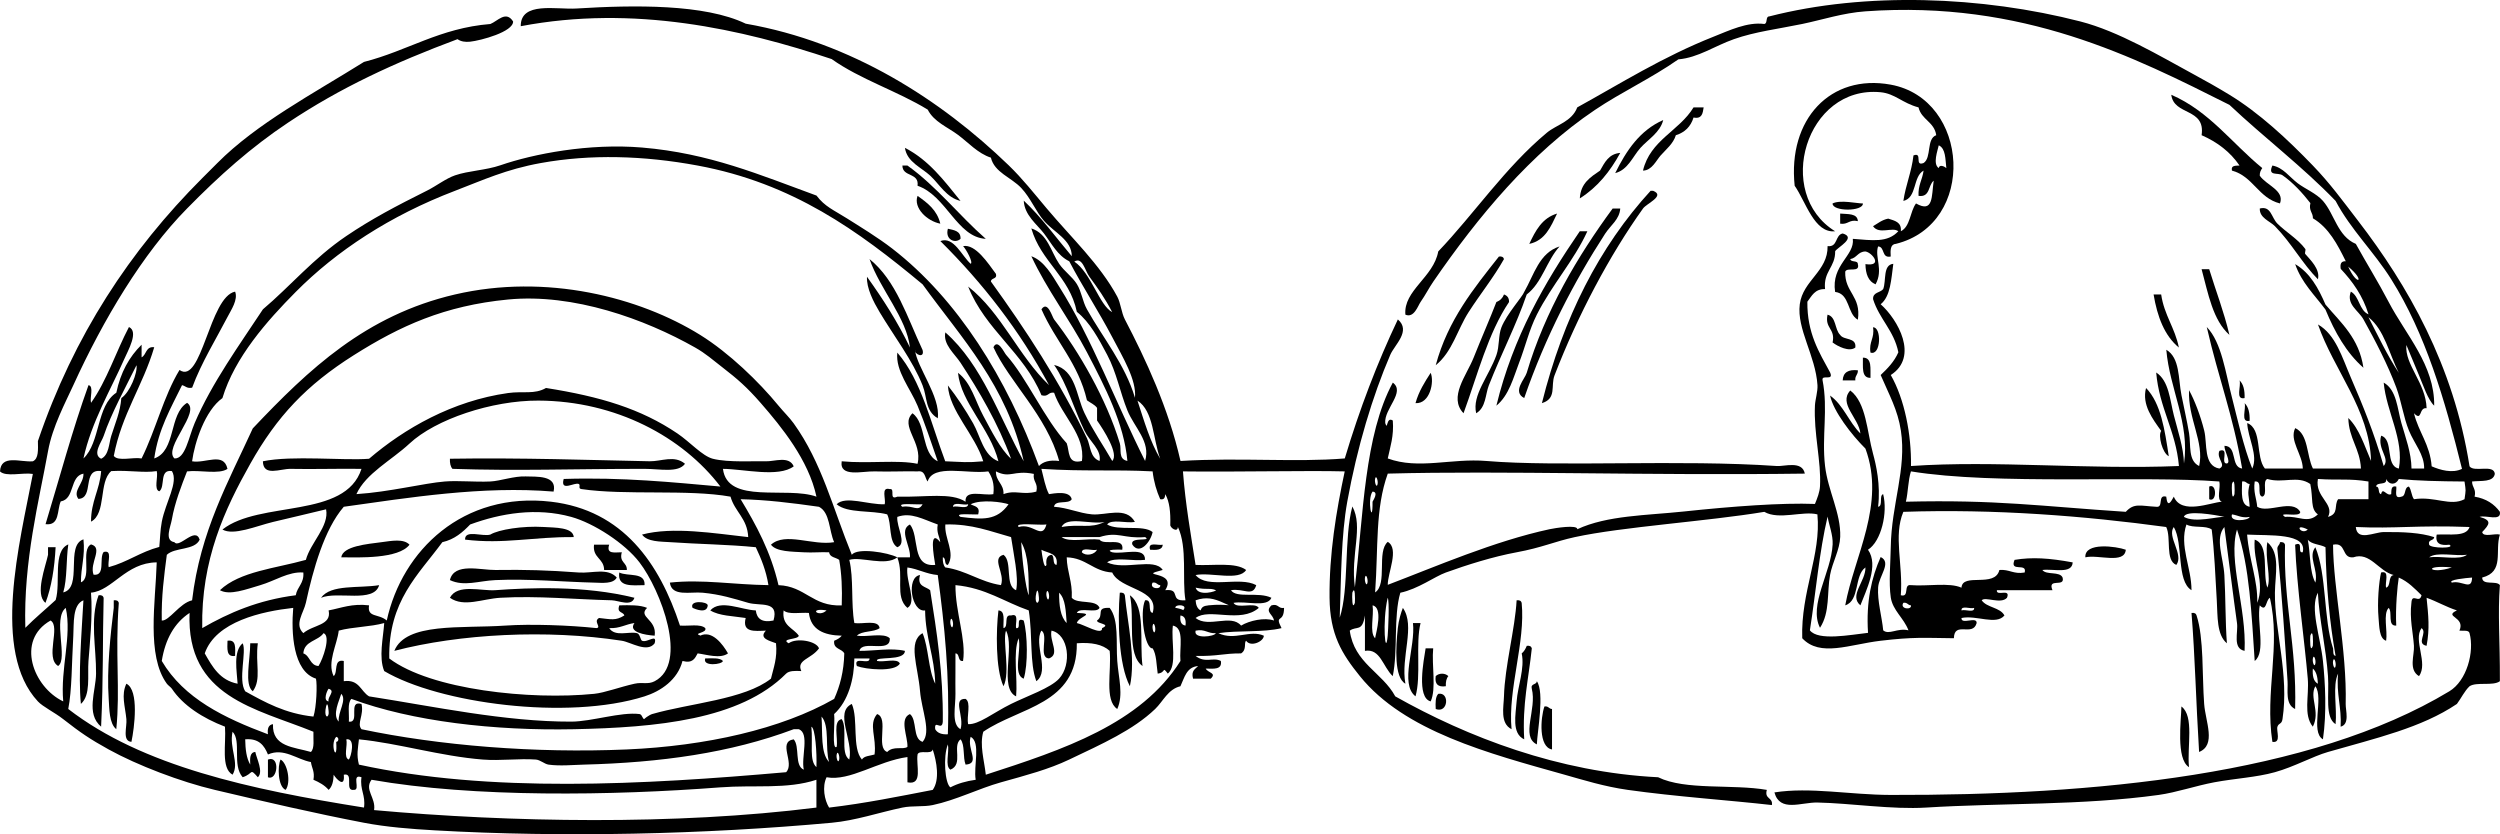 <?xml version="1.0" encoding="UTF-8" standalone="no"?>
<!-- Generator: Adobe Illustrator 13.0.1, SVG Export Plug-In . SVG Version: 6.00 Build 14948)  -->
<svg
    xmlns:rdf="http://www.w3.org/1999/02/22-rdf-syntax-ns#"
    xmlns="http://www.w3.org/2000/svg"
    xmlns:x="http://ns.adobe.com/Extensibility/1.0/"
    xmlns:dc="http://purl.org/dc/elements/1.1/"
    xmlns:i="http://ns.adobe.com/AdobeIllustrator/10.0/"
    xmlns:cc="http://web.resource.org/cc/"
    xmlns:xlink="http://www.w3.org/1999/xlink"
    xmlns:a="http://ns.adobe.com/AdobeSVGViewerExtensions/3.0/"
    xmlns:graph="http://ns.adobe.com/Graphs/1.0/"
    xmlns:svg="http://www.w3.org/2000/svg"
    xmlns:inkscape="http://www.inkscape.org/namespaces/inkscape"
    xmlns:sodipodi="http://sodipodi.sourceforge.net/DTD/sodipodi-0.dtd"
    xmlns:ns1="http://sozi.baierouge.fr"
    id="bubbles_xA0_Image_1_"
    enable-background="new 0 0 618.979 206.546"
    xml:space="preserve"
    viewBox="0 0 618.979 206.546"
    version="1.1"
    y="0px"
    x="0px"
  >
<g
      clip-rule="evenodd"
      fill-rule="evenodd"
    >
	<path
        d="m537.59 23.462c9.458 4.103 15.054 12.067 22.53 18.149-0.331 0.503-0.652 1.016-0.626 1.877 1.577 2.368 6.224 3.648 5.007 6.884-5.338-1.337-6.635-6.717-11.891-8.136-0.293-1.335 0.895-1.192 1.878-1.252-2.285-3.347-5.469-5.797-9.388-7.51 1-6.831-6.88-4.791-7.51-10.012z"
    />
	<path
        d="m421.81 26.592c-0.216 1.453-0.405 2.933-2.504 2.503-0.686 2.234-2.146 3.695-4.381 4.381-0.613 2.076-2.412 3.496-3.755 5.006-1.111 1.251-2.191 3.748-4.381 3.755 1.805-7.583 8.979-9.797 12.517-15.646 0.83 0.001 1.66 0.001 2.49 0.001z"
    />
	<path
        d="m411.8 29.721c-0.756 3.075-3.764 4.805-5.633 6.884-1.903 2.119-3.092 5.453-6.258 6.258 2.76-5.584 6.1-10.59 11.89-13.142z"
    />
	<path
        d="m224.05 36.605c5.937 3.034 9.756 8.185 13.769 13.143-3.465-0.801-5.229-4.139-7.51-6.258-2.18-2.023-5.74-3.354-6.26-6.885z"
    />
	<path
        d="m391.15 49.122c0.192-3.771 2.656-5.271 5.007-6.884 1.146-1.983 2.117-4.141 5.007-4.381-2.51 4.594-5.66 8.532-10.02 11.265z"
    />
	<path
        d="m223.42 40.986h1.252c7.295 5.221 12.724 12.31 19.401 18.149-7.141-0.373-9.755-10.687-16.897-13.143 0.43-3.346-3.75-2.084-3.75-5.006z"
    />
	<path
        d="m409.3 47.244c3.087 1.234-1.592 3.107-2.504 4.381-8.227 11.49-16.155 26.405-21.904 41.306-1.008 2.614 0.614 5.723-3.129 6.884 5.293-21.201 14.245-38.742 26.911-52.57 0.2-0.001 0.41-0.001 0.62-0.001z"
    />
	<path
        d="m227.18 48.496c2.44 1.732 4.836 3.508 5.632 6.884-3.27-0.628-6.73-3.914-5.63-6.884z"
    />
	<path
        d="m461.24 50.374c0.08 2.032-7.591 2.032-7.51 0 1.94-0.975 6.11 0.021 7.51 0z"
    />
	<path
        d="m401.16 51.625c-0.178 2.698-2.378 4.131-3.756 6.259-7.667 11.839-14.744 25.403-20.026 40.679-3.01-1.597 0.164-4.699 0.626-6.258 4.522-15.279 12.664-28.97 21.278-40.68h1.88z"
    />
	<path
        d="m559.5 51.625c2.816-0.723 2.854 2.243 4.381 3.755 2.094 2.073 5.111 3.841 6.885 6.258 0.191 0.261-0.21 1.008 0 1.251 1.3 1.506 3.752 3.816 3.129 6.258-3.882-3.914-6.509-8.933-10.639-13.143-1.23-1.251-3.86-2.045-3.75-4.379z"
    />
	<path
        d="m385.52 52.877c-1.556 3.242-2.932 6.665-6.884 7.51 1.53-3.259 3.17-6.414 6.88-7.51z"
    />
	<path
        d="m455.61 52.877c1.905 0.181 4.272-0.1 4.381 1.877-2.171-0.502-2.405 0.932-4.381 0.626v-2.503z"
    />
	<path
        d="m234.69 56.632c1.524 0.354 3.219 0.536 3.129 2.503-1.32 1.249-3.88 0.198-3.13-2.503z"
    />
	<path
        d="m393.02 57.258c-3.291 7.224-8.76 13.214-12.517 20.652-1.887 3.737-2.85 7.931-4.381 11.891-1.356 3.511-2.488 8.106-5.632 10.639 4.161-17.117 12.003-30.553 20.652-43.183 0.63 0.001 1.26 0.001 1.88 0.001z"
    />
	<path
        d="m371.12 63.516c0.728-0.102 1.114 0.138 1.252 0.626-2.553 4.552-5.857 8.626-8.762 13.143-2.77 4.308-4.029 9.842-8.136 13.143 3.01-11.181 9.39-18.987 15.65-26.912z"
    />
	<path
        d="m226.55 86.672c0.416 4.184 6.368 11.564 5.632 16.897-3.156-1.877-2.555-5.105-3.755-8.136-2.447-6.176-7.105-12.233-10.639-18.149-1.514-2.535-3.284-5.952-3.129-8.762 3.919 5.469 7.602 11.173 10.639 17.523-0.82-7.319-7.365-14.328-10.013-21.904 6.591 5.3 9.338 14.443 13.143 22.53 0.56 2.195-2.05 1.091-1.87 0z"
    />
	<path
        d="m545.1 66.646h1.877c1.663 5.43 3.658 10.527 5.007 16.271-4.09-3.628-5.25-10.192-6.89-16.271z"
    />
	<path
        d="m372.37 72.904c0.771 0.273 1.285 0.801 1.252 1.877-5.206 7.728-7.798 18.07-11.266 27.537-3.781-3.975 0.741-9.326 2.504-13.768 1.871-4.715 4.065-9.699 5.633-13.769 0.92-0.352 1.54-0.978 1.89-1.879z"
    />
	<path
        d="m533.21 72.904h1.878c0.738 5.103 3.414 8.269 4.381 13.143-3.55-2.917-5.33-7.6-6.26-13.143z"
    />
	<path
        d="m452.48 77.91c2.193 0.519 1.744 3.68 3.129 5.007 0.883 1.412 4.076 0.514 3.755 3.129-1.482 1.169-4.354-0.279-5.632-1.252 0.75-3.455-1.99-3.428-1.25-6.884z"
    />
	<path
        d="m463.74 81.04c2.166-0.106 2.015 7.121-0.626 6.258-0.43-2.734 1.07-3.525 0.63-6.258z"
    />
	<path
        d="m461.24 88.55c2.329-0.035 1.805 2.784 1.877 5.006-2.33 0.035-1.81-2.785-1.88-5.006z"
    />
	<path
        d="m459.99 91.679c0.079 1.123-0.766 1.32-0.626 2.503h-3.129c0.09-2.003 1.42-2.753 3.76-2.503z"
    />
	<path
        d="m354.22 92.305c0.955 2.227-0.177 7.734-3.755 7.51 0.82-2.948 2.29-5.228 3.76-7.51z"
    />
	<path
        d="m554.49 94.182c0.968 0.909 1.313 2.441 1.251 4.381-2.38 0.501-0.79-2.959-1.25-4.381z"
    />
	<path
        d="m461.87 140.49c-2.812 1.985-1.361 8.235-5.007 9.388 2.242-12.23 10.062-25.045 5.007-38.802-3.457-3.433-7.908-9.192-8.762-13.143 3.291 2.341 4.672 6.592 7.51 9.388-0.363-3.82-5.512-7.356-2.503-10.64 3.973 3.065 4.103 10.053 5.632 15.646 0.73 2.67 1.919 7.704 1.252 13.143 1.3-0.16 0.171-2.749 1.252-3.129 1.183 4.53-0.439 11.654-3.755 13.769 2.765 3.861-0.502 10.129-1.878 13.769-2.9-2.45 1.33-5.89 1.25-9.39z"
    />
	<path
        d="m555.74 99.814c0.969 0.91 1.314 2.441 1.252 4.381-2.37 0.5-0.79-2.96-1.25-4.386z"
    />
	<path
        d="m111.4 113.58c17.509-0.289 35.094 0.342 49.441 0.626 2.896 0.058 6.137-1.605 8.762 0.626-1.7 2.312-6.166 1.252-10.014 1.252-18.058 0-31.359 0.542-47.563 0-0.49-0.56-0.68-1.42-0.63-2.51z"
    />
	<path
        d="m546.98 120.47c1.924-0.958 1.924 4.086 0 3.129v-3.13z"
    />
	<path
        d="m142.06 132.98c-10.206-0.084-17.263 1.806-26.911 0.626-0.089-2.593 4.354-0.652 6.258-1.252 2.062-1.242 8.052-2.19 13.143-1.878 2.86 0.18 7.32 0.04 7.51 2.5z"
    />
	<path
        d="m101.39 134.86c-2.692 3.572-12.686 3.162-16.897 3.13 0.376-2.774 6.417-3.285 10.013-3.756 2.394-0.31 5.412-0.93 6.884 0.63z"
    />
	<path
        d="m564.5 134.24c0.728-0.102 1.114 0.139 1.252 0.626-0.426 14.441 2.931 24.922 2.503 40.68-2.507-1.156-1.732-4.634-1.877-6.884-0.598-9.289-1.336-20.845-2.504-32.544-0.17-1.03 0.6-1.09 0.63-1.89z"
    />
	<path
        d="m147.07 134.86h3.755c-0.792 2.462 1.477 1.861 3.129 1.878-0.717 2.595 1.316 2.438 1.251 4.381h-5.632c-0.01-2.9-2.9-2.93-2.5-6.26z"
    />
	<path
        d="m287.88 134.86c-0.092 1.368-1.577 1.344-3.129 1.252-0.64-2.1 1.95-0.97 3.13-1.25z"
    />
	<path
        d="m11.891 135.49h1.877c-0.264 5.16-1.018 9.83-2.503 13.769-2.71-2.059 0.03-9.015 0.626-11.891v-1.88z"
    />
	<path
        d="m526.33 136.11c-0.312 3.651-6.797 1.131-10.014 1.878-0.26-3.82 7.68-2.73 10.01-1.88z"
    />
	<path
        d="m152.7 143c-0.869 1.64-3.609 1.297-5.633 1.252-7.26-0.16-16.124-1.002-24.408-0.626-4.141 0.188-7.742 1.662-11.265 0 1.041-4.427 7.619-2.45 11.265-2.503 7.397-0.106 12.957 0.054 20.653 0.626 3.35 0.24 7.14-1.25 9.39 1.25z"
    />
	<path
        d="m153.33 141.75c2.082 1.047 6.477-0.218 6.258 3.129-3.2 0.06-6.78 0.52-6.26-3.13z"
    />
	<path
        d="m93.875 144.88c-1.31 4.531-10.287 1.396-14.394 3.129 2.442-3.41 9.386-2.3 14.394-3.13z"
    />
	<path
        d="m157.08 148c-0.704 2.279-3.977 0.665-5.633 0.626-8.935-0.208-18.299-1.151-27.537-0.626-4.474 0.255-9.075 2.44-12.517 0 1.886-3.547 7.752-1.616 11.265-1.877 8.22-0.6 22.03-1.22 34.42 1.88z"
    />
	<path
        d="m277.25 146.75c0.728-0.103 1.113 0.138 1.251 0.625 0.671 6.887 2.753 15.541 1.252 22.53-2.83-5.35-3.06-16.5-2.5-23.16z"
    />
	<path
        d="m24.408 147.38c0.728-0.102 1.114 0.139 1.252 0.626-0.276 10.607-0.046 19.532-0.626 31.918-3.825-3.233-1.297-8.784-1.252-13.143 0.066-6.39-1.575-13.39 0.626-19.41z"
    />
	<path
        d="m279.75 147.38c4.011 2.873 2.333 11.436 3.129 17.523-4.02-2.86-1.85-11.92-3.13-17.52z"
    />
	<path
        d="m28.163 148.63c0.728-0.102 1.114 0.139 1.252 0.626-0.95 12.786 0.378 21.38-0.626 31.292-1.777-1.444-1.702-5.017-1.877-7.51-0.513-7.3 0.464-16.128 1.251-22.53v-1.88z"
    />
	<path
        d="m375.5 148.63c0.728-0.102 1.114 0.139 1.252 0.626 0.974 9.809-3.443 21.334-2.503 31.292-2.918-1.475-1.946-5.499-1.878-8.136 0.2-7.45 2.76-16.76 3.13-23.78z"
    />
	<path
        d="m175.23 149.88c-0.173 2.214-3.187 0.876-3.755 0.626-0.88-2 3.74-1.58 3.75-0.63z"
    />
	<path
        d="m347.34 150.51c3.167 4.464-0.585 12.164 0.626 18.774-2.818-1.545-2.385-9.069-1.878-13.768 0.21-1.99 0.83-3.95 1.25-5z"
    />
	<path
        d="m249.08 156.14c-0.919 2.508 1.139 10.377-0.626 13.769-2.012-4.311-1.836-13.931-1.252-18.774 1.79 0.087 1.145 2.61 1.252 4.381 1.409-0.261-0.094-3.432 1.877-3.13 2.103-0.643 0.974 1.946 1.251 3.13 1.5 0.248-0.347-2.851 1.878-1.878 0.97 3.421 1.093 10.992 0 14.395-2.764-0.992-0.532-6.979-1.252-10.014-1.453 3.554-0.214 9.8-0.626 14.395-4.27-1.99-0.29-12.23-2.5-16.28z"
    />
	<path
        d="m542.6 151.76c0.728-0.102 1.114 0.139 1.252 0.626 1.831 5.593 1.353 14.735 1.878 21.904 0.32 4.38 3.055 10.151-1.252 11.892-0.76-12.18-1.01-23.74-1.88-34.42z"
    />
	<path
        d="m349.84 154.26h1.878c-1.286 5.181 0.194 13.128-1.252 18.149-4.01-3.11 0.07-12.31-0.63-18.15z"
    />
	<path
        d="m56.326 158.64c2.241-0.364 1.902 1.852 1.877 3.755-2.242 0.36-1.903-1.85-1.877-3.76z"
    />
	<path
        d="m61.958 159.27h1.877c-0.671 5.097 0.969 8.882-1.251 11.891-2.12-1.66-0.654-7.6-0.626-11.89z"
    />
	<path
        d="m378.01 159.9c0.728-0.103 1.113 0.138 1.252 0.625-0.762 7.375-2.39 13.883-1.878 22.53-3.17-1.454-2.107-6.121-1.878-9.388 0.269-3.805 2.057-8.191 1.252-11.891 0.59-0.46 0.95-1.13 1.26-1.87z"
    />
	<path
        d="m352.97 160.52h1.877c-0.411 4.179 0.826 10.005-0.626 13.143-3.56-0.93-1.7-10.23-1.25-13.14z"
    />
	<path
        d="m174.61 163.02c1.662 0.006 3.574-0.236 4.381 0.626-0.15 0.91-5.15 1.45-4.38-0.63z"
    />
	<path
        d="m358.6 167.4c-0.485 0.557-0.673 1.413-0.626 2.503-1.959 0.291-2.793-0.544-2.503-2.503 0.83-0.8 2.31-0.8 3.13 0z"
    />
	<path
        d="m380.51 168.66c1.955 2.79 0.104 12.56 0 15.646-4.076-1.958 0.062-8.688-1.251-13.769-0.35-1.39 1.19-0.9 1.25-1.88z"
    />
	<path
        d="m31.292 169.28c3.207 1.601 1.973 10.95 1.251 14.395-2.348-0.183-1.06-3.713-1.251-5.633-0.329-3.3-1.329-5.96 0-8.77z"
    />
	<path
        d="m356.1 171.79c2.861-0.548 2.506 4.94-0.626 3.755-0.08-1.54-0.09-3.02 0.63-3.75z"
    />
	<path
        d="m382.39 174.92c1.011-0.176 1.077 0.592 1.877 0.626v10.014c-3.35-0.56-2.86-7.8-1.88-10.64z"
    />
	<path
        d="m540.1 174.92c3.229 2.403 1.365 9.9 1.877 15.021-3.29-2.02-1.91-11.75-1.88-15.02z"
    />
	<path
        d="m66.339 188.06c3.085-1.14 2.441 5.35 0 4.381v-4.38z"
    />
	<path
        d="m69.468 188.06c1.678 0.85 2.657 5.655 1.251 7.51-1.952-0.81-2.032-5.95-1.251-7.51z"
    />
	<path
        d="m562.63 40.986c2.658 0.496 4.17 2.788 6.258 4.381 1.832 1.398 4.637 2.522 6.259 4.381 2.864 3.284 3.622 8.748 8.136 10.639 2.628 4.762 5.514 9.377 8.136 14.395 4.251 8.134 11.395 15.634 11.266 25.659-1.556-1.457-2.716-5.063-3.756-7.51-1.104-2.602-2.14-5.101-3.129-7.51-0.472 4.859 4.812 9.369 5.007 15.646-2.005-0.277-1.021 3.418-3.129 1.251 1.142 4.7 3.963 7.719 4.381 13.143 2.08 0.903 5.125 1.806 7.51 0.626-4.285-17.322-9.068-33.471-17.523-46.938-4.271-6.803-10.057-12.351-13.769-19.401-8.185-8.504-17.697-15.681-26.285-23.782-23.41-11.745-51.09-25.956-90.13-23.159-5.577 0.399-10.615 2.083-15.646 3.129-5.913 1.229-11.622 1.898-16.897 3.755-4.827 1.699-8.848 4.586-13.769 5.006-6.869 4.791-14.007 8.048-20.652 12.517-15.832 10.646-28.9 26.334-40.054 42.557-1.034 1.504-1.926 3.284-3.129 5.007-0.641 0.917-1.611 4.065-3.755 3.129-0.512-5.999 6.98-9.244 8.136-15.646 8.801-9.208 16.639-20.879 26.911-29.415 2.379-1.977 6.166-2.711 7.51-6.258 10.635-5.861 21.167-12.521 33.795-17.523 3.805-1.507 8.295-3.682 12.517-3.129 0.902-0.142 0.219-1.868 1.252-1.877 23.852-6.124 52.661-5.011 76.979 1.252 9.49 2.444 19.625 8.506 28.162 13.143 3.034 1.647 5.753 3.174 8.762 5.006 7.378 4.495 14.379 11.01 20.652 17.523 4.272 4.435 7.214 8.495 11.266 13.769 12.147 15.811 23.574 35.563 27.537 60.707 1.123 1.588 6.046-0.623 6.258 1.877-0.395 2.108-3.376 1.631-5.633 1.878-0.014 1.475 1.078 1.843 0.626 3.755 2.857 0.48 4.855 1.82 6.259 3.755 0.382 2.469-3.437 0.736-5.007 1.252 3.182 0.887 2.378 1.899 0.626 3.755 0.27 1.399 3.084 0.253 4.381 0.626-1.316 4.081 1.21 9.204-4.381 10.639 0.012 2.075 3.537 0.636 4.381 1.878-0.55 7.335 0.033 13.367 0 23.782-1.654 1.266-5.746 0.095-7.51 1.251-1.284 1.22-2.056 2.952-3.13 4.381-8.809 5.94-20.086 8.483-31.917 11.892-3.796 1.093-8.354 3.667-13.143 5.006-4.61 1.29-9.902 1.543-15.021 2.504-4.604 0.864-9.351 2.516-13.769 3.129-18.799 2.612-39.089 1.973-57.577 3.129-8.392 0.525-18.799-1.09-26.911-1.251-4.009-0.08-9.302 2.481-10.639-2.504 8.873-1.385 18.693 0.601 28.788 0.626 50.259 0.129 103.91-4.902 138.31-25.659 4.326-2.597 6.255-9.786 5.007-14.395-0.194-0.85-1.567-0.519-2.504-0.626 1.568-3.502-4.074-3.384-0.626-5.006-2.678-0.869-4.897-2.195-7.51-3.13 0.446 4.386 0.811 7.628 0 11.892-2.734-0.54 0.336-3.259-1.252-4.381-2.138 3.002 1.725 8.676-0.626 11.891-2.655-1.604-1.102-5.202-1.251-7.51-0.207-3.189-1.118-6.761-0.626-10.64 0.141-2.623 1.984 0.368 2.503-1.878-1.687-1.65-3.304-3.371-5.632-4.381-0.321 1.863-0.858 7.537-0.626 11.892-2.275 0.188-0.836-3.337-1.878-4.381-1.439 1.48-0.224 5.616-0.626 8.136-1.743-0.521-1.689-3.597-1.877-5.633-0.358-3.877 0.1-9.021 0.626-11.265 2.261-0.593 0.872 2.465 1.251 3.755 1.27-0.399 0.412-2.926 1.878-3.129-3.75-0.926-5.86-5.83-10.014-4.381-3.008 0.295-1.601-3.824-5.007-3.13 0.049 10.756 3.46 26.185 3.13 39.428-0.04 1.584 1.076 5.035-1.252 5.633 0.275-4.865-1.114-8.065-0.626-13.143-1.451 2.93-0.216 8.546-0.626 12.517-2.675-1.668-1.559-7.215-1.877-11.891-0.468-6.848-2.206-14.275-2.504-20.652-2.048 3.804 0.619 10.849 1.252 16.897 0.572 5.475 0.962 12.805 0 19.4-3.185-1.822 0.266-10.278-1.878-13.143-1.569 2.747 1.312 6.255-0.626 10.014-2.39-2.96-0.884-7.521-1.251-11.891-0.749-8.91-2.749-22.979-3.13-33.17 2.225-0.973 0.378 2.126 1.878 1.878 1.207-4.857-8.364-4.076-13.769-4.381 0.524 6.411 2.693 11.438 2.504 16.897 2.013-4.944-1.09-10.168-0.626-15.646 3.74 1.266 1.844 8.169 3.129 11.891 1.055-2.327-0.671-7.241 0-11.266 3.297 2.826 1.93 7.931 1.878 12.518-0.106 9.293 3.551 20.286 1.877 31.291-0.205 1.348-0.9 0.88-1.252 1.878-0.34 0.967 1.05 4.134-1.251 3.755-1.914-12.471 2.165-23.678-0.626-35.673-1.075 0.653-0.775 3.663-2.504 1.878-0.767 4.239 1.578 11.591-1.251 13.769-0.772-11.537-1.255-23.362-4.381-32.544-2.292 7.643 2.394 19.355 1.877 30.04-3.04-0.611-1.544-4.554-1.877-6.884-0.865-6.049-2.134-16.487-3.13-23.782-2.38 2.859-0.255 7.53 0 11.892 0.321 5.486 0.223 11.445 0.626 16.897-2.539-2.101-2.27-6.609-2.503-10.64-0.336-5.786-0.607-12.25-1.252-17.523-1.406-1.098-4.707-0.299-6.258-1.252-1.82 5.269 1.28 10.737 1.251 16.272-3.781-2.306-1.975-11.515-4.381-15.646-1.769 2.38 2.561 6.782 0.626 9.388-2.824-1.14-1.197-6.729-2.503-9.388-20.022-2.729-42.559-4.53-65.087-3.755-2.5 5.965-0.039 13.035-0.626 20.652 2.271 0.603 0.525-2.812 2.503-2.503 4.043 0.338 9.487-0.726 12.517 0.626 0.259-3.809 8.292 0.137 9.388-4.381 2.503-0.208 3.474 1.115 6.259 0.626 0.684-2.562-3.84 0.084-2.504-3.13 4.376-0.725 8.59-0.444 14.395 0.626-0.161 2.968-4.73 1.528-7.51 1.878 0.965 1.33 4.323 0.266 5.007 1.877 0.683 2.562-3.84-0.084-2.504 3.13h-13.769c-0.199 1.659 3.506-0.586 2.504 1.877-1.529 1.678-5.402-0.379-6.259 0.626 1.276 1.854 4.55 1.709 5.633 3.755-2.093 2.49-6.939-0.159-10.64 0.626-0.103 1.771 3.858-0.52 3.755 1.252-0.934 3.479-5.55-0.576-5.632 3.755-7.504-0.085-9.938-0.341-18.149 0.626-7.706 0.907-14.977 4.121-19.401-0.626-0.375-11.496 4.713-20.65 3.755-30.666-3.604-0.923-9.547 1.466-13.143-0.626-14.128 2.356-35.108 3.688-46.938 6.259-4.981 1.082-8.113 2.599-14.395 3.755-5.856 1.078-12.382 3.149-17.523 5.007-2.779 1.004-6.845 4.076-11.265 5.007-1.725 5.785-0.562 14.457-1.878 20.652-2.477-2.364-3.063-6.909-6.884-6.259v-8.762c-0.673 4.191-2.013 2.498-3.755 3.755 1.103 8.077 8.048 10.311 11.265 16.272 17.885 10.081 40.434 18.797 65.087 20.026 6.717 3.297 18.379 1.648 26.911 3.129-0.669 2.338 1.555 1.784 1.252 3.756-10.485-1.192-23.783-2.078-35.673-3.756-5.861-0.827-11.02-2.455-15.646-3.755-18.873-5.301-39.672-10.747-50.693-24.407-4.481-5.555-7.423-10.282-7.51-19.401-0.104-10.838 1.638-21.362 3.755-31.292-9.113-0.254-26.99 0.179-40.053 0 0.612 8.15 1.949 15.574 3.129 23.156 4.369 0.221 9.906-0.727 12.517 1.252-1.777 2.812-8.683 0.496-12.517 1.252 2.939 3.58 10.838 0.229 15.02 2.503-0.873 3.002-3.15 0.708-6.258 1.252 1.354 2.099 6.76 0.3 10.013 1.877-1.043 2.503-6.382 0.711-9.387 1.252 0.868 1.636 5.311-0.305 6.258 1.252-4.59 3.953-12.298-0.104-15.646 2.503 3.219 2.538 8.758-1.101 11.265 1.878 2.04-1.237 5.866-2.089 8.136-1.252-0.166-1.562-2.349-2.09-0.626-3.755 1.77-0.518 1.621 0.882 3.13 0.626-0.026 4.021-2.446 1.417-0.626 5.007-4.509 1.124-10.763 0.502-15.646 1.251 4.099 1.948 7.781-0.934 11.265 0.626-0.035 1.475-3.293 2.899-4.381 1.252-0.626 0.493 0.233 2.188-1.251 3.129-4.398-0.018-5.891 0.749-11.265 0.626 2.384 1.894 4.382 0.232 6.258 1.252 0.364 2.241-1.852 1.902-3.755 1.877 0.554 1.103 2.777 1.034 1.251 2.504h-4.381c-0.535-1.995 0.545-2.376 1.252-3.13-2.896 0.234-3.377 2.882-4.381 5.007-3.073 0.714-4.275 3.732-6.258 5.633-5.437 5.209-13.102 8.624-21.279 12.517-5.128 2.441-10.545 3.853-16.897 5.633-5.516 1.546-11.172 4.431-16.897 5.633-2.339 0.49-5.048 0.111-7.51 0.625-5.89 1.23-11.532 3.208-17.523 3.756-31.553 2.883-66.614 3.689-98.256 1.877-5.887-0.337-11.978-0.812-17.523-1.877-12.185-2.34-24.267-5.151-36.924-8.137-8.411-1.983-19.169-6.08-26.285-10.013-4.656-2.573-6.987-4.165-11.265-7.511-2.158-1.688-5.021-3.055-6.258-4.381-11.527-12.357-4.517-39.223-1.251-56.325-2.519-0.401-6.655 0.813-8.136-0.626 0.237-4.325 5.104-2.214 8.136-2.503 1.446-0.64 1.294-2.878 1.251-5.007 8.889-26.147 22.844-47.252 40.679-65.087 1.223-1.223 2.433-2.424 3.755-3.755 9.739-9.799 23.617-17.111 36.298-25.034 10.812-2.748 18.739-8.381 31.292-9.388 1.792-0.708 3.861-3.409 5.632-0.625 0.05 2.563-7.98 4.716-10.639 5.006-1.163 0.127-2.256-0.017-3.129-0.625-15.613 5.82-29.018 12.041-41.931 20.652-9.206 6.139-17.028 13.12-25.034 21.278-10.997 11.149-20.753 27.529-28.146 43.732-1.989 4.359-5.173 10.279-6.258 16.272-2.224 12.277-6.116 27.242-5.633 43.809 2.382-2.416 5.021-4.576 7.51-6.885 1.313-4.319-0.83-12.095 3.129-13.769-0.559 3.822-0.247 8.516-1.252 11.892 4.88-1.171 0.454-11.646 5.007-13.143 0.441 4.196-0.644 6.866-0.626 10.639 2.833-1.13-0.133-8.061 2.503-9.388 3.135 0.863-0.484 4.622 0.626 7.511 3.05 0.338 1.288-4.137 2.503-5.633 2.261-0.593 0.873 2.465 1.251 3.755 4.608-1.233 7.887-3.796 12.517-5.007 0.208-2.001 0.208-4.069 0.626-6.258 0.911-4.772 4.184-9.765 2.503-12.518-3.208-0.496-1.562 3.862-3.129 5.007-1.411-0.466-0.245-3.51-0.625-5.007-3.367 0.514-6.599-0.265-11.265 0-3.17 2.671-1.157 10.525-5.007 12.518-0.029-5.037 2.154-7.859 2.503-12.518-4.86-0.688-1.627 6.718-5.633 6.885-1.513-1.97 1.342-3.755 1.252-6.259-3.486 0.687-2.07 6.274-5.633 6.885-0.95 2.179-0.186 6.072-3.755 5.632 3.496-11.524 6.655-23.385 10.639-34.421 1.399 0.27 0.253 3.084 0.626 4.381 3.906-5.481 6.155-12.62 9.388-18.775 2.468 1.162-0.183 5.71-1.252 8.136-3.179 7.217-8.068 15.435-10.013 24.408 4.2-3.937 3.201-13.071 8.136-16.271 1.037-5.013 3.204-8.896 6.258-11.891v3.129c1.249-0.629 0.988-2.768 3.129-2.503-2.796 9.512-8.052 16.564-10.014 26.911 1.071 1.433 4.777 0.229 6.884 0.626 3.472-6.958 5.449-15.413 9.388-21.904 5.506 3.836 7.399-18.129 13.769-19.401 0.765 1.995-0.956 4.473-1.877 6.258-2.646 5.124-6.528 11.405-8.762 17.523-1.308 0.265-1.657-0.429-2.503-0.626-2.731 5.614-5.853 10.837-6.884 18.149 5.438-1.863 3.604-10.998 8.136-13.769 3.502 2.227-5.996 11.14-3.129 13.769 2.705 0.126 3.482-5.189 5.006-8.762 4.231-9.915 11.217-19.533 16.898-28.163 6.714-5.665 12.516-12.647 20.652-18.149 6.306-4.264 12.265-7.38 20.027-11.265 2.265-1.133 4.62-2.978 6.884-3.755 3.37-1.155 7.63-1.25 11.265-2.503 8.205-2.829 21.948-5.487 35.047-4.381 16.701 1.411 29.122 6.76 43.183 11.891 2.075 2.753 4.274 3.586 7.51 5.632 3.147 1.991 7.642 4.708 11.265 7.51 16.147 12.49 28.352 32.063 36.299 53.822 1.012-1.074 2.618-1.555 5.007-1.252-3.112-11.284-12.458-19.667-16.272-28.163 1.066-2.229 2.645 1.335 3.129 1.877 5.194 5.815 9.474 15.857 15.02 21.904 0.714 1.998 0.124 5.3 3.755 4.381 0.93-6.359-5.021-11.247-6.884-16.897-1.508-0.256-1.36 1.143-3.129 0.625-4.398-10.622-13.891-16.149-18.149-26.911 8.295 6.516 12.438 17.185 20.027 24.407-7.297-13.563-16.44-25.283-26.911-35.672 3.317-1.257 5.327 3.719 7.51 5.632 0.672-0.311-1.058-3.49-1.878-4.381 3.082-0.566 6.18 4.242 8.136 6.884 0.344 1.388-1.195 0.891-1.252 1.877 8.491 11.771 16.981 24.621 23.782 38.802 0.9 1.877 0.712 4.79 3.129 5.633 0.482-2.824-2.362-4.673-3.755-7.51-2.503-5.101-4.306-11.662-7.51-16.272 5.393 1.319 5.448 7.56 7.51 11.891 2.026 4.256 4.81 8.248 6.884 11.891 1.718-1.695-2.09-7.64-3.755-10.014v-3.129c-0.614-0.846-1.67-1.251-2.503-1.877-2.116-9.148-7.837-14.693-11.265-22.53 1.549-2.28 2.647 1.883 3.129 2.503 6.163 7.938 12.973 19.75 16.272 30.666 0.474 1.569-0.474 3.899 1.877 4.381-0.818-9.206-5.506-18.299-10.014-26.911-4.257-8.134-9.996-15.633-13.768-23.782 3.226 1.142 5.209 4.861 6.884 7.51 8.04 12.715 14.108 28.939 21.278 43.183 1.451-4.761-2.674-8.3-4.381-12.517-1.803-4.455-2.666-9.349-5.007-13.769-2.07-3.909-4.292-8.091-7.51-10.639-1.838-8.802-8.897-12.382-11.265-20.653 4.022 1.279 4.829 5.728 6.884 8.762 1.228 1.814 3.255 3.199 4.381 5.007 1.185 1.902 1.389 4.267 2.503 6.258 3.93 7.028 9.475 13.737 11.891 21.904 0.422-4.398-2.963-9.934-5.632-15.02-3.4-6.477-7.29-12.378-10.64-18.775-2.932-1.431-4.371-4.415-6.258-6.884-1.723-2.255-4.86-4.552-5.006-8.136 4.415 4.138 7.962 9.144 11.891 13.769 0.021-4.01-4.382-5.889-6.884-8.762-2.066-2.372-3.272-5.626-5.632-8.136-2.453-2.609-6.646-3.845-7.51-7.51-3.213-1.034-5.596-3.741-8.136-5.632-2.644-1.969-5.961-3.219-7.51-6.258-7.504-4.596-16.714-7.485-23.782-12.517-22.138-7.399-48.945-13.477-76.978-8.136-0.07-6.203 8.791-4.072 13.769-4.381 14.305-0.889 31.767-1.138 41.931 3.755 26.217 4.583 48.306 18.839 65.087 35.047 3.444 3.327 6.245 6.903 9.388 10.639 6.152 7.314 13.239 13.933 17.523 21.904 0.839 1.561 1.02 3.99 1.877 5.633 5.114 9.792 10.802 21.945 13.769 35.047 14.843-0.896 28.375 0.381 40.679-0.626 3.653-12.201 8.039-23.67 13.143-34.421 3.323 2.866-0.801 6.258-1.877 8.762-4.376 10.171-8.198 22.834-10.64 36.299-1.527 8.424-1.522 18.756-1.878 28.788 2.358-7.123 1.012-19.787 3.13-27.537 2.778 5.14-0.493 11.764 0.626 20.027 2.075-17.951 2.352-37.702 9.387-50.693 3.194 2.349-2.17 6.446-1.877 10.013 0.668 2.131 0.194-1.741 1.877-0.626 0.3 3.846-0.628 6.465-1.251 9.388 7.64 2.819 15.771-0.102 24.407 0.626 17.975 1.513 47.902-0.421 71.972 1.252 1.846 0.128 6.248-1.401 6.884 1.877-38.924 0.528-74.321-0.775-103.26 0-3.146 8.789-2.317 18.003-3.13 29.415 3.131-2.086 0.315-10.116 3.13-12.518 2.917 1.693-0.05 7.706 0 10.64 11.971-4.558 26.343-10.81 40.054-13.769 1.292-0.279 6.948-1.202 6.884 0 7.372-3.436 17.205-3.415 26.285-4.381 12.152-1.292 24.358-2.194 32.544-1.877 0.603-1.488 1.167-2.888 1.251-4.381 0.342-6.085-1.588-13.072-1.251-20.027 0.068-1.421 0.725-3.46 0.625-5.007-0.468-7.311-5.174-13.911-4.381-20.026 0.769-5.918 7.005-8.163 6.885-14.395 2.605 0.311 1.808-2.782 3.755-3.129 3.459 1.037-1.247 3.401-1.878 4.381 0.062 4.025-2.963 4.964-2.503 9.387-2.559-0.055-3.293 1.714-4.381 3.129-0.084 7.802 2.92 12.517 5.633 17.523 0.973 2.225-2.126 0.377-1.878 1.877 1.427 7.268-0.23 13.895 0.626 21.279 0.709 6.112 3.944 11.687 3.755 17.523-0.104 3.225-1.924 6.285-2.503 9.388-0.834 4.46 0.03 9.228-2.504 13.143-2.87-5.66 2.785-13.663 3.13-20.653 0.114-2.33-0.901-4.779-1.252-6.884-2.074 8.773-2.905 18.79-4.381 28.162 2.062 2.684 9.991 1.109 14.395 0.626-0.509-7.81 0.892-13.711 3.129-18.774 2.804 1.376-0.426 4.631-0.626 7.51-0.233 3.355 0.963 7.416 1.252 10.639 1.422 1.238 3.496-0.665 6.258 0-1.172-3.075-3.893-4.918-4.381-8.136-0.542-3.576-0.056-8.76 0-12.517 0.157-10.6 3.958-19.247 2.504-28.788-0.792-5.197-2.892-8.827-5.007-13.769 1.713-1.625 3.37-3.306 4.381-5.633-1.086-5.381-4.711-8.223-6.259-13.143-0.097-1.766 1.77-1.568 2.504-2.503 0.808-2.113-0.139-5.979 2.503-6.258-0.517 3.865-0.69 8.071-3.129 10.014 4.232 3.766 9.522 12.989 2.503 17.523 3.43 5.999 5.125 14.772 5.007 22.53 20.823-1.445 43.919 0.925 66.339 0-0.78-8.816-4.884-14.309-5.633-23.156 3.164 2.047 3.387 6.762 4.381 10.64 0.951 3.703 2.369 7.833 2.504 11.891 1.485-9.833-3.584-18.528-4.381-28.163 3.401 2.006 2.942 7.146 3.755 11.265 0.609 3.089 1.365 6.312 1.877 9.388 0.501 3.004-0.287 6.814 2.504 8.136 1.315-5.911-2.836-11.763-2.504-18.775 1.339 2.423 2.821 6.251 3.756 10.014 0.805 3.244-0.245 8.706 3.755 9.388 1.854-0.91-0.825-2.441 0-4.381 2.634-0.966 0.099 3.238 1.877 3.129 1.088-0.333-0.681-3.016-0.626-4.381 3.276 0.062 1.435 5.24 4.381 5.633-2.329-13.529-5.798-22.109-8.762-35.047 3.695 3.795 4.657 11.365 6.259 17.523 1.145 4.402 2.88 12.366 5.007 17.524 1.533-3.22-1.097-7.652-1.252-11.266 3.775 1.44 2.03 8.4 4.381 11.266h9.388c-0.063-3.497-3.414-6.998-1.878-10.014 3.291 1.508 2.786 6.811 4.381 10.014h11.892c-0.242-4.975-3.013-7.418-3.13-12.518 2.745 2.68 3.987 6.861 5.633 10.64-0.387-12.757-9.223-22.485-13.143-33.795 4.387 2.5 5.992 8.182 8.136 13.143 2.979 6.89 5.715 13.581 8.136 21.905 1.665-1.91-1.638-4.177-0.625-7.511 3.194 0.978 0.892 7.453 4.381 8.137 1.343-7.189-3.093-14.011-3.756-21.279 3.227 1.781 3.391 6.541 4.381 10.013 1.036 3.633 2.457 7.328 2.504 11.266h3.129c0.071-3.448-2.405-6.111-3.755-9.388-1.367-3.318-1.854-7.203-3.129-10.64-2.108-5.679-5.269-11.754-8.136-16.897-1.24-2.223-4.315-3.702-3.13-6.884 2.155 1.183 2.03 4.645 4.381 5.632-1.425-4.624-3.957-8.142-6.884-11.265-0.213-1.256 0.128-1.958 1.252-1.878-2.071-4.187-4.211-8.307-8.137-10.639 0.015-1.474-1.077-1.842-0.625-3.755-1.975-2.525-4.302-5.074-6.885-6.884-1.15-0.812-3.82 0.38-2.49-2.504zm-328.57 73.224c4.317 0.162 5.249 0.383 9.388 0-2.1-6.665-8.395-12.462-8.762-18.775 2.19 2.768 4.35 6.028 6.258 9.388 1.79 3.15 2.53 7.999 6.258 9.388-2.07-8.154-9.282-14.497-10.013-21.904 3.282 2.458 4.291 7.021 6.258 10.64 2.026 3.724 4.194 8.203 6.884 10.639-3.187-8.743-7.999-16.893-12.517-23.782-1.443-2.2-4.383-4.541-3.755-7.51 9.106 8 13.322 20.891 19.401 31.918-4.155-18.792-15.405-30.49-25.034-43.809-15.907-13.228-32.101-25.039-55.7-29.415-13.41-2.486-26.539-2.836-38.802-0.625-8.666 1.562-14.305 4.22-21.278 6.884-16.1 6.15-29.382 14.907-39.428 25.034-7.076 7.133-15.112 16.193-18.149 26.285-4.296 3.054-6.886 10.989-7.51 15.646 3.305 0.606 7.824-2.395 8.762 1.878-2.101 1.445-6.874 0.219-10.014 0.625-1.323 3.342-3.074 7.868-3.755 11.892-0.31 1.831-1.925 5.241 0.626 5.632 1.213 1.643 5.182-3.975 6.258-0.625-1.244 2.719-6.111 1.816-8.136 3.755-0.67 5.17-1.368 10.314-1.251 16.271 1.842 0.156 4.426-4.322 7.51-5.007 2.035-17.157 9.006-29.378 15.02-42.557 13.841-14.627 27.956-28.022 50.067-33.169 22.637-5.27 45.646 0.664 60.706 10.013 7.163 4.447 14.559 11.613 19.401 17.523 1.259 1.537 2.683 2.891 3.755 4.381 6.967 9.683 9.664 20.93 14.394 32.544 1.285-1.837 9.004-0.595 11.265 0.626-3.012 2.303-8.94-0.281-11.891 0.625 1.119 4.514 0.387 10.879 1.252 15.646 2.169 0.334 5.936-0.93 6.258 1.252-1.431 1.072-4.412 0.594-5.633 1.877 2.519 0.401 6.655-0.813 8.136 0.626 0.312 3.859-6.824 0.269-7.51 3.129 3.652 0.029 7.959-0.801 11.265 0-0.072 2.661-7.505 1.229-6.884 2.504 1.699 0.388 4.967-0.795 5.633 0.626-1.157 2.195-8.528 1.465-10.64 0.625-0.965-2.634 3.239-0.099 3.129-1.877h-3.755c-0.037 5.089-1.479 10.53-5.007 13.769 0.288 2.239-0.655 8.967 0.626 8.136 0.389-2.323-1.018-6.441 1.251-6.885 1.587 2.377-0.49 8.418 1.877 10.014 1.057-4.754-3.752-11.721 0.626-13.769 1.656 3.768-0.015 10.863 2.503 13.769 0.53-0.93 2.015-0.905 3.129-1.252 0.542-4.287-1.577-7.387 0.626-10.013 3 0.963-0.41 8.337 2.503 9.388 1.528-1.591 3.885-0.488 5.007-1.252 0.148-2.464-2.111-6.978 0.625-8.136 1.853 1.484 0.589 6.086 3.129 6.884 2.216-2.443-0.246-7.88-0.626-12.517-0.512-6.237-3.12-12.281 0.626-14.395 1.532 3.684 1.386 9.045 3.129 12.517-0.146-6.738-2.421-11.347-2.503-18.148-3.415 0.528-4.752-8.295-1.252-8.762-0.831 2.917 1.394 2.777 2.503 3.755 1.627 10.264 3.248 20.534 3.129 32.543-0.193 2.479-2.174-0.7-1.877 1.878 0.532 0.928 1.575 1.346 3.129 1.252 0.478-14.455-0.827-27.127-2.503-39.428-2.875-0.254-4.768-1.491-7.51-1.878-0.477 3.427 2.471 8.581 0 10.014-3.243-2.792-0.709-7.917-2.503-12.517h3.129c0.268-2.732-2.861-6.734 0-8.137 2.448 2.977 0.252 10.596 6.259 10.014-0.331-2.106-1.639-9.223 1.251-5.633-0.2-1.469-0.989-2.349-0.626-4.381-3.697-1.303-6.623-3.103-10.013-1.877-0.233 2.549 2.495 6.593 0 7.51-2.204-1.342-1.339-5.754-2.503-8.136-3.939-1.067-9.813-0.2-12.517-2.503 2.199-2.202 7.865 0.165 11.891 0 0.379-1.291-1.01-4.349 1.252-3.756 1.5-0.248-0.347 2.851 1.877 1.878 7.169 0.164 13.325-1.109 16.897 1.252-0.277-3.198 4.427-1.414 6.884-1.878 0.32-2.614-0.349-4.24-1.251-5.633-5.11 0.732-13.646-1.963-15.021 2.504-0.739-0.93-0.542-2.797-2.503-2.504-2.748-0.094-6.852 0.12-10.64 0-2.991-0.095-8.761 1.574-8.136-2.503 6.601 0.633 13.83-0.421 18.775 0.626 1.339-5.379-4.48-9.312-1.252-12.517 3.521 2.529 2.13 9.97 6.258 11.891-1.602-4.604-3.098-9.188-5.006-13.769-1.79-4.294-5.485-8.556-5.007-13.143 6 6.927 8.33 17.533 11.87 26.923zm41.31-36.925c-1.82-3.508-3.59-5.972-5.633-8.762-1.132-1.547-1.72-5.012-3.755-3.755 4.14 2.753 6.22 10.885 9.39 12.517zm306.03-11.265c2.24 5.051 4.44 3.633 0 0zm-393.02 33.794c-3.501-4.014-5.836-6.006-9.387-8.762-2.556-1.982-4.263-3.522-6.884-5.006-12.438-7.043-30.113-13.457-46.312-11.891-15.76 1.523-26.739 6.547-38.176 13.769-11.765 7.429-19.053 15.164-25.659 26.911-6.248 11.109-12.223 23.757-11.891 40.68 6.619-3.812 13.905-6.957 23.156-8.137 0.364-2.14 2.093-2.913 1.877-5.632-3.656-0.276-7.062 2.083-10.639 3.129-3.501 1.023-7.623 2.629-10.014 1.252 4.928-4.669 13.796-5.396 21.279-7.511 1.156-4.274 5.824-8.352 5.006-12.517-3.945 0.984-8.694 2.048-13.143 3.13-4.152 1.009-9.791 3.47-12.517 1.877 9.214-7.266 30.41-2.551 34.421-15.02-5.176-0.093-12.088 0.121-17.523 0-2.604-0.059-6.82 2.008-6.884-1.878 7.231-1.511 20.061-0.123 26.285-0.626 8.74-7.482 20.636-14.331 34.421-16.271 3.731-0.525 6.507 0.401 9.388-1.252 13.488 2.13 23.499 5.149 32.543 11.266 3.114 2.105 6.155 5.586 8.762 6.258 3.804 0.98 10.68 0.527 13.143 0.626 2.082 0.083 5.74-1.425 6.884 1.252-3.755 2.844-12.528 0.635-17.523 0.626 1.1 8.913 15.805 4.221 23.156 6.884-1.95-9.06-8.62-17.25-13.77-23.156zm405.54-7.509c-2.397-4.696-3.538-10.648-7.511-13.769 2.41 4.686 4.69 9.496 7.51 13.769zm-568.26 15.645c-0.49 1.475-2.882 4.525-0.626 5.633 1.943-0.87 1.915-3.736 2.503-5.633 0.989-3.186 2.23-5.888 2.503-9.387 2.14-1.42 4.072-6.34 3.755-8.136-2.58 5.271-6.267 11.903-8.135 17.523zm147.7 49.44c2.936-1.446 5.612 2.143 6.884 4.381-1.88 1.424-5.37 0.273-7.51 0-0.668 1.209-1.197 2.558-3.755 1.878-1.186 4.652-5.366 7.487-9.388 8.762-19.07 6.041-50.938 1.731-64.461-6.259-1.406-3.426-0.246-8.192 0-11.891-3.415 0.966-7.827 0.936-11.265 1.877-0.362 3.406-2.947 7.884-1.251 11.266 1.132-0.954-0.119-4.291 2.503-3.755v5.007c3.85-0.513 4.163 2.513 6.259 3.755 16.012 2.494 33.625 6.3 50.067 6.258 5.062-0.013 12.312-2.465 16.897-1.877 0.691 0.088 0.708 1.313 1.251 1.251-0.348 0.04 1.197-1.055 1.878-1.251 9.294-2.689 22.851-3.582 29.414-8.762 0.639-2.699 1.618-5.058 1.252-8.762-1.384-0.571-4.412-1.147-2.503-3.13-2.831 0.119-5.937 0.513-5.007-3.129-3.068-0.479-6.581-0.513-8.762-1.877 2.505-2.816 7.791-0.101 11.265 0 0.251 2.043 1.496 3.093 4.381 2.503 1.443-5.007-3.3-3.517-6.258-4.381-3.668-1.071-6.887-2.085-11.265-2.503-3.083-0.296-7.673 1.082-8.136-2.504 8.081-0.866 15.842 0.522 24.407 0.626-0.573-3.599-1.795-6.549-3.129-9.388-6.677-0.674-14.518-0.772-21.278-1.252-2.298-0.162-5.604-0.054-6.884-1.877 7.625-2.033 17.931-0.293 26.285 0.626-0.192-4.606-3.329-6.269-4.381-10.014-10.538-1.881-26.017-0.266-36.924-1.878-0.908-0.134-0.138-0.973-0.626-1.251-0.972-0.556-4.681 2.076-3.755-1.252 14.617-0.466 27.256 0.855 38.802 1.878-9.361-12.279-25.855-21.195-45.061-21.279-11.542-0.05-25.457 4.615-31.917 10.639-4.432 4.133-10.825 7.387-13.143 12.517 8.193-0.529 16.745-2.715 21.904-3.129 3.359-0.271 7.398 0.176 11.265 0 2.387-0.109 5.939-1.382 8.762-1.252 2.503 0.115 7.865-0.407 6.884 3.755-17.575-1.477-35.997 1.527-51.945 3.755-4.843 5.603-7.588 15.523-9.387 23.782-0.537 2.464-2.93 5.351-0.626 7.51 2.423-2.12 7.071-1.871 6.258-5.632 3.163-0.593 5.754-1.757 10.014-1.252-0.515 3.109 2.359 1.995 4.381 3.755 3.802-17.396 18.913-31.967 40.679-29.414 17.814 2.089 26.857 15.27 31.917 30.666 2.125 0.17 5.074-0.485 6.259 0.626 0.56 1.25-3.17 1.21-1.23 1.84zm113.9-43.81c-1.811-4.864-1.582-11.769-5.632-14.394 1.64 5.034 3.14 10.214 5.63 14.394zm-3.76 19.4c-5.354 0.449-6.672-1.485-11.265 0h-9.388c1.894 1.444 6.455 0.22 9.388 0.626 1.129 1.582 6.212-0.789 5.632 2.503-0.823-0.083-4.528-0.095-2.503 0.626 2.74 0.598 8.216-1.541 8.136 1.877-2.933 0.405-7.494-0.818-9.388 0.626 4.275 2.073 11.691-1.286 13.769 1.878-6.889 1.775 3.798 0.022 0.626 5.007 4.079-0.428 0.818 2.816 5.006 2.503-0.877-5.161 0.538-13.091-1.877-18.149-0.069 1.532-2.069 0.133-1.877-0.626 0.075-2.996-0.178-5.663-1.251-7.51-0.071 0.764-0.188 1.481-1.252 1.252-0.894-2.027-1.574-4.267-1.877-6.885-9.842-0.506-16.675 0.081-27.537-0.625 0.572 2.139 0.94 4.483 1.877 6.258 1.203-0.156 5.125-0.974 5.632 1.252-0.709 1.377-4.129 0.043-4.381 1.877 3.374 0.223 6.177 1.586 9.388 1.878 3.463 0.314 8.454-2.063 10.639 1.878-2.107 0.396-5.813-0.807-6.884 0.625 2.766 1.699 8.892-0.03 11.265 1.878-0.45 2.392-3.196 5.808-5.007 3.129-0.78-2.1 5.11-0.66 3.11-1.91zm-35.04-10.64c2.978-1.109 4.794 0.315 8.136-0.626 0.502-2.171-0.932-2.405-0.626-4.381-5.048-1.029-5.774 1.216-9.387-0.626-0.04 2.56 1.98 3.03 1.88 5.64zm223.42 1.88c22.354-0.547 33.396 1.122 54.448 2.503 2.057-2.249 3.573-1.463 7.51-1.252 1.978 0.31 0.232-3.105 2.504-2.503 0.316 2.922 1.183 1.233 1.877 0 1.883 4.58 9.118 1.436 11.892 1.252-1.412-0.467-0.245-3.511-0.626-5.007-19.471-1.515-55.418 0.933-76.353-2.504-0.71 2.21-0.69 5.15-1.25 7.51zm-130.8-4.38c0.171-0.853-0.388-2.443-0.626-1.252-0.17 0.85 0.39 2.44 0.63 1.25zm219.04 3.13c-1.519-0.359 0.294-4.049-1.877-3.755-0.37 2.664 0.45 4.139 0.626 6.258 2.67 1.71 8.698-2.058 10.639 1.252 0.237 1.548-5.945-0.184-3.755 1.252 3.323-0.314 5.636 1.773 8.136-0.626-1.912-1.33-1.127-3.959-1.877-7.51-3.128-2.218-6.755-0.089-10.64-1.252-1.35 0.53 0.23 3.99-1.26 4.38zm16.28 5.01c2.768-0.786 1.41-2.854 2.503-4.381h7.51v-4.381c-4.867-0.795-7.213-0.268-12.517-0.626-0.81 4.52 4.17 6.05 2.51 9.39zm11.89-7.51c1.033 0.009 0.35 1.735 1.252 1.877 0.411-1.874 1.337 0.599 2.503 0 0.06-0.983-0.084-2.17 1.252-1.877 0.143 1.108-0.631 3.134 1.251 2.503 1.289-0.172 0.59-2.331 1.878-2.503 0.638 0.821 0.613 2.307 1.252 3.129 5.224-0.791 8.955 1.854 12.517 0 0.344-2.496 0.343-1.885 0-4.381-6.434-0.047-11.644-0.168-16.271-0.626-0.731 1.546-2.399 1.546-3.13 0 0.27 1.73-2.33 0.59-2.5 1.88zm-35.05 1.87c0.082-0.822 0.095-4.528-0.626-2.503-0.08 0.82-0.09 4.53 0.63 2.5zm3.76 3.13c-0.162-2.872-0.666-3.023 0-5.632-0.8-0.035-0.867-0.803-1.878-0.626-0.04 2.75-0.44 5.87 1.88 6.26zm-217.17-1.25c0.183-0.385 1.557-2.409 0-2.504-1.43 1.89 0.05 8.92 0 2.5zm-147.07 20.66c6.64 0.244 8.43 5.339 15.646 5.007 0.151-4.115-0.029-7.898-0.626-11.266-0.832-0.628-2.329-0.592-2.503-1.877-2.007-0.104-4.077 0.135-6.259 0-2.972-0.185-6.791-0.109-8.136-1.878 3.577-3.231 10.308 0.292 15.646-0.626-1.292-2.88-1.001-7.343-3.755-8.762-6.98-0.989-12.955-1.722-19.401-1.877 3.85 6.37 7.46 12.98 9.38 21.29zm49.44-17.53c-1.183 0.128-6.184-0.422-4.381 0.626 5.413 0.667 8.982 0.99 11.891-3.129-1.443-0.51-6.718-1.301-9.387 0 0.92 0.55 2.42 0.49 1.88 2.5zm-18.78-1.88c2.711-0.461 3.876 1.416 5.007-0.625-1.34 0.18-6.68-0.48-5.01 0.63zm16.28-0.62c-1.1 0.359-3.677-0.757-3.755 0.625 1.1-0.37 3.68 0.75 3.76-0.63zm-92.63 46.94c2.662-0.27 6.369-1.685 10.014-2.504 2.033-0.456 3.313 0.258 5.006-0.625 8.457-4.41 1.476-22.58-3.755-29.415-3.637-4.752-11.295-9.71-16.897-11.265-8.607-2.389-17.445-0.906-25.034 1.877-1.848 1.907-3.824 3.686-6.884 4.381-5.913 8.063-13.405 14.55-13.143 28.789 10.323 7.8 35.073 10.33 50.683 8.76zm393.65-43.81c2.755 1.574 8.365-0.135 10.013 0-2.2-0.49-9.62-1.8-10.01 0zm16.28 0c-2.032 0.362-2.911-0.427-4.381-0.626-0.78 2.08 4.22 1.53 4.38 0.63zm-294.15 2.5c4.826-0.839 6.978 0.506 10.639-1.251-3.23 0.73-9.45-1.53-10.64 1.25zm-28.79 10.01c5.269 0.78 8.534 3.566 13.769 4.381 1.11-2.888-2.509-6.647 0.626-7.51 2.3 1.663 0.245 7.682 3.129 8.762 0.694-3.146-0.679-9.221-1.251-13.143-5.078-1.39-9.629-3.305-16.272-3.13-0.296 3.443 2.547 7.027 0.626 10.014-1.033-0.01-0.35-1.736-1.251-1.877-0.06 1.1 0.13 1.96 0.61 2.51zm18.15-10.01c3.59-1.08 5.776 3.321 6.884-0.626-1.86 0.26-8.07-0.6-6.88 0.63zm331.07 0c0.303 3.62 4.537 1.277 6.884 1.252 4.86-0.054 9.159 0.155 12.518 1.252-0.057 0.986-1.597 0.489-1.252 1.877 0.348 0.956 6.73 0.956 5.007 0-2.14 0.262-3.566-0.188-3.13-2.503 3.129-0.209 7.33 0.653 8.137-1.878-12.97-0.49-18.45 0.46-28.17 0zm-11.89 0.63c-3.63-1.81-1.65 1.54 0 0zm6.26 29.41c0.099 0.736-0.107 1.777 0.626 1.878-1.485-8.319-2.325-17.284-2.503-26.911-1.342-0.745-3.497-0.676-4.381-1.877 0.689 3.482 0.396 7.947 1.877 10.639 0.78-3.307-1.916-6.396 0-8.762 2.85 6.94 1.97 17.62 4.37 25.03zm-322.93-13.14c-0.022-4.984-0.028-9.985-1.877-13.143 0.19 4.06 1.12 11.7 1.88 13.14zm6.88-7.51c0.479-2.982-2.134-2.873-3.755-3.755 0.154 1.157 0.634 5.127 1.251 3.755-0.175-1.427 0.151-2.353 1.251-2.503 0.88 0.37 0.1 2.39 1.26 2.49zm10.01-3.76c-1.1 0.36-3.677-0.757-3.755 0.626 1.01 1.07 3.22 0.57 3.75-0.63zm339.21 1.25c-2.933 0.405-7.494-0.818-9.388 0.626 2.93-0.41 7.49 0.82 9.39-0.63zm-321.68 29.42c-1.472-1.927-0.371-0.25-2.503 0-0.318-2.186-0.281-4.726-1.251-6.259-1.934 0.243-3.275-8.803-1.877-11.891 1.971-0.303 0.469 2.869 1.877 3.129 1.763-6.022-8.043-5.66-10.013-10.013-4.729-0.278-6.407-3.607-11.265-3.755 0.085 3.669 1.46 6.05 1.251 10.013 1.436 1.693 5.982 0.276 6.884 2.504-0.792 1.503-4.935-0.346-5.632 1.251 4.964 0.169 0.396 0.857 0 2.504 1.653 0.299 6.387 3.235 6.258 1.252 2.371-1.067-1.359-1.03-1.252-1.878 1.896-1.312-0.513-3.302 3.129-3.129 2.331 2.997 1.539 8.534 1.877 13.143 0.314 4.271 1.593 8.349 0 11.891-3.25-2.173-1.375-9.473-1.877-14.395-1.738-1.6-4.519-2.157-8.136-1.877 0.184 15.203-14.254 15.785-23.156 21.904-0.949 3.281 0.209 6.975 0.626 10.639 19.225-6.226 38.336-12.565 48.189-28.162-0.308-3.239 1.075-8.168-1.877-8.762-0.49 3.91 1.15 9.93-1.26 11.9zm-266.61-20.03c0.467 5.65-0.372 13.446-0.626 16.897-0.274 3.733 0.606 8.431-1.877 10.639-0.69-6.953 0.185-17.752 0.626-25.659-2.743 1.119-2.324 5.667-2.503 8.762-0.406 6.996-0.326 13.411-1.251 18.149 18.357 14.186 45.146 19.941 73.223 24.407 0.436-3.147-1.062-4.361-0.626-7.51-2.634-0.965-0.099 3.238-1.877 3.129-2.462 0.377 0.159-4.331-2.503-3.755 0.352 3.552-1.979 0.918-2.503 0-0.066 1.604-0.354 2.983-1.252 3.755-0.959-1.127-2.295-1.877-3.755-2.503 0.363-2.032-0.426-2.911-0.626-4.381-3.486-0.637-6.714-3.619-10.639-1.878-0.911-2.218-2.222-4.036-5.632-3.755 0.043 2.46 0.303 4.704 1.251 6.259-0.092-1.553-0.117-3.037 1.251-3.129 0.309 1.604 2.083 4.961 0.626 6.258-2.121-2.397-1.004-0.884-3.755 0-2.675-3.037-0.229-8.945-2.503-11.265-0.894 4.039 1.77 7.804 0 10.639-2.945-1.644-1.547-7.632-1.877-11.891-5.506-2.11-10.392-5.261-13.143-9.388-0.255-0.383-0.958-0.848-1.252-1.252-5.077-6.967-2.804-20.173-2.503-30.04-7.662 0.07-10.994 7.03-16.274 7.5zm584.53-6.26c-7.63-0.72-5.4 1.86 0 0zm-268.48 3.76c0.17-0.852-0.388-2.443-0.626-1.252-0.17 0.85 0.39 2.44 0.63 1.25zm268.48 0c2.563-0.646 4.92 2.132 5.006-1.252-1.59 0.12-6.07 0.55-5.01 1.25zm-319.8 0.63c-0.8-0.034-0.867-0.802-1.877-0.626-0.97 1.54 2.13 1.84 1.88 0.63zm-48.82 18.77c-1.443 0.191-0.695-1.809-1.877-1.878 0.042 2.884-0.055 6.569 0 10.014 0.049 3.073-1.073 7.496 1.252 8.762 1.013-3.155-2.108-7.649 1.251-7.51 1.427 0.867 0.233 4.355 0.626 6.258 2.642 0.141 6.207-2.818 10.639-5.007 3.998-1.974 9.739-3.913 11.891-6.258 3.198-3.485 2.416-10.953-1.878-11.892-0.582 2.631 2.194 5.83-0.625 6.885-2.745-0.177-0.002-5.839-1.877-6.885-1.984 3.333 2.191 10.001-1.252 12.518-1.707-4.518-0.87-11.059-1.877-17.523-6.043-2.093-10.697-5.575-18.149-6.259-0.06 6.59 2.71 13.48 1.88 18.77zm62.59-17.52c-1.485-0.637-1.992-0.021-5.007-0.626 0.71 2.32 5.42 0.8 5.01 0.63zm-43.81 2.5c0.101-0.436-0.219-3.643-0.626-1.877-0.55 2.39 0.34 3.14 0.63 1.88zm2.5-0.63c0.17-0.852-0.388-2.442-0.626-1.251-0.16 0.85 0.39 2.45 0.63 1.25zm75.73 1.26c0.082-0.823 0.095-4.528-0.626-2.503-0.08 0.82-0.09 4.52 0.63 2.5zm-71.35 5c-0.221-2.908-0.27-5.989-1.877-7.51-0.01 3.15 0.32 5.95 1.88 7.51zm35.05-4.38c4.93-0.511 6.35 0.569 3.755-0.626-2.366-1.091-4.271-1.542-6.884-0.626 0.086 1.166 0.412 2.092 1.252 2.504 0.25-0.88 0.82-1.13 1.88-1.24zm44.43 7.51c0.112-1.178 0.486-8.597 0-9.388-1.41 6.09-0.54 15.09 0 9.39zm129.55-7.51c-0.8-0.034-0.866-0.803-1.877-0.626-0.97 1.55 2.13 1.85 1.88 0.63zm-394.9 18.15c-5.719-1.827-6.156-11.447-5.633-17.523-7.698 0.857-19.181 3.347-21.904 11.265 1.882 3.333 3.762 6.668 8.136 7.51-0.174-3.027-1.166-8.029 1.252-10.013 1.028 2.025-1.196 9.022 0.626 11.891 4.963 2.755 9.925 5.513 16.897 6.259 0.765-2.38 0.961-7.94 0.626-9.4zm214.66-16.9c1.503-1.504-2.053-1.621-1.878-0.626 0-0.04 2.12 0.39 1.88 0.63zm47.57 6.89c0.321-1.632 1.994-7.629-0.625-8.136 0.39 2.52-0.82 6.66 0.62 8.14zm-326.06 6.88c-3.346-2.014 0.691-9.748-1.877-11.265-8.709 4.909-4.273 16.523 3.129 20.026-0.73-8.244 2.193-16.159 0.626-23.155-3.287 2.59 0.631 12.67-1.878 14.38zm474.38-14.39c-0.91 0.342-3.235-0.731-3.13 0.626 0.91-0.35 3.23 0.72 3.13-0.63zm-294.14 16.27c-11.358 11.441-32.133 13.351-52.57 13.769-19.666 0.402-40.014-1.918-55.073-7.51-1.048 1.038-0.498 3.674-0.626 5.632 2.884 0.382-0.371-5.378 3.129-4.381 0.666 2.762-1.238 4.837 0 6.259 19.127 4.026 42.859 5.999 65.713 5.007 19.505-0.848 38.236-5.038 51.319-12.517 1.42-3.17 2.402-6.777 2.503-11.266-0.629-1.248-2.768-0.987-2.503-3.129 0.739-0.304 1.419-0.668 1.877-1.252-4.498-0.092-7.663-1.516-8.136-5.633-2.125-0.17-5.074 0.484-6.258-0.625-0.515 3.852 2.39 4.285 3.755 6.258-0.11 1.005-4.66 0.666-2.503 1.878 1.867-1.418 6.841-0.607 7.51 1.251-1.919 2.686-5.669 2.805-4.381 5.633-1.54-0.09-3.01-0.1-3.75 0.62zm10.01-15.65c-4.68-0.75-2.02 1.92 0 0zm-164.6 12.52c5.499 9.312 15.503 14.119 26.285 18.149-0.175-1.427 0.151-2.354 1.251-2.504-0.244 5.668 5.198 5.65 9.388 6.885 0.968-0.91 0.551-3.204 0.626-5.007-14.242-5.785-31.496-8.558-30.666-29.415-3.765 2.49-6.015 6.5-6.884 11.89zm253.47-8.76c0.175-1.427-0.15-2.353-1.251-2.504-0.18 1.42 0.15 2.35 1.25 2.5zm-57.58 0c0.17-0.853-0.388-2.443-0.626-1.252-0.17 0.85 0.39 2.44 0.63 1.25zm50.07 1.25c0.17-0.852-0.388-2.442-0.626-1.251-0.17 0.85 0.39 2.44 0.63 1.25zm15.02 0.63c-2.015 0.138-2.648-1.106-5.007-0.626-0.63 2.14 4.7 1.49 5.01 0.63zm-225.93 5c1.709 0.586 1.594 2.995 3.755 3.129 1.096-1.687 3.127-7.448 1.252-8.136-1.364 1.98-4.799 1.88-5.007 5.01zm497.54-1.87c0.083-0.823 0.095-4.528-0.625-2.504-0.09 0.82-0.1 4.52 0.62 2.5zm0.63 4.38c0.171-0.853-0.388-2.443-0.626-1.252-0.17 0.85 0.39 2.44 0.63 1.25zm5 0.62c0.171-0.852-0.388-2.442-0.626-1.251-0.16 0.85 0.4 2.44 0.63 1.25zm-4.38 4.38c-0.065-1.603-0.354-2.983-1.252-3.755-0.13 1.81 0.16 3.19 1.25 3.76zm-492.53 4.38c-0.374-1.114 1.834-2.599 0-3.129-0.36 0.38-1.465 2.97 0 3.13zm2.503 5.01c-0.249-2.366 2.095-5.373 0.626-6.884-0.465 1.65-2.289 5.17-0.626 6.88zm-2.503-1.88c0.101-0.437-0.219-3.643-0.626-1.878-0.55 2.39 0.336 3.14 0.626 1.88zm123.92 11.89c-1.046-3.335 0.209-8.971-1.878-11.265 0.29 4.08-0.28 9.03 1.88 11.26zm-4.39-8.76c0.407 4.288-0.572 8.456 1.251 10.014 0.14-3.48-0.29-9.69-1.25-10.01zm-4.38 0.63c-15.666 5.896-33.079 8.273-51.945 8.762-2.616 0.067-6.015 0.397-8.762 0-0.993-0.144-2.037-1.171-3.129-1.252-4.217-0.313-8.716 0.35-13.143 0-10.543-0.833-20.909-4.049-30.666-5.007-0.23 2.299-0.641 3.755 0 6.259 32.357 7.079 70.385 4.982 105.77 1.877 2.227-2.291-2.193-7.515 1.878-8.136 1.581 1.757 0.112 6.563 2.503 7.511-0.72-3.035 1.512-9.022-1.251-10.014h-1.25zm-113.27 3.13c0.631-0.007 0.787-1.097 0-1.252-1.709 1.91 0.4 6.96 0 1.25zm155.83 5.63c-0.705-1.799-0.126-4.88-1.251-6.259-2.139 1.651 0.805 6.182-2.503 7.511-1.427-0.868-0.233-4.356-0.626-6.259-1.227 3.012-0.73 9.764 0.626 10.64 1.775-0.938 3.879-1.545 6.258-1.878-0.59-3.373 1.324-9.252-1.251-10.64-0.98 3.03 2.49 6.64-1.26 6.89zm-152.7-1.25c0.548-0.622 1.742-5.419-0.626-5.007 0.381 1.5-0.786 4.54 0.626 5.01zm140.81-1.25c-0.422 2.707 1.427 7.687-2.503 6.885v-6.259c-7.444 1.032-14.215 6.07-20.027 5.007-1.141 2.344-0.518 5.67 0.626 7.51 8.952-1.061 17.266-2.76 25.659-4.381 1.792-2.49 0.994-6.974 0-10.013-0.27 1.39-3.33 0-3.76 1.24zm-19.4 1.25c0.17-0.852-0.387-2.443-0.625-1.252-0.18 0.85 0.38 2.44 0.62 1.25zm-29.42 6.88c-26.704 2.053-61.045 2.589-86.366-1.878-1.867 2.479 1.121 4.431 0.626 7.51 33.487 3.022 74.644 3.781 109.52-0.626v-6.884c-7.31 2.41-15.34 1.23-23.78 1.88z"
    />
	<path
        d="m461.87 62.265c-1.868 0.01-2.128 1.627-3.755 1.877 0.142 0.901 1.867 0.218 1.877 1.251 0.6 2.268-2.701 0.637-3.129 1.877-0.163 5.17 3.995 6.018 3.129 11.891-2.702-1.47-1.905-6.439-5.633-6.884-1.034-6.671 4.916-8.976 4.381-13.143 4.889 0.372 8.583 1.001 11.266-1.877-1.44-1.157-4.759 0.918-6.259-1.252 1.184-0.694 2.194-1.561 3.755-1.877 1.573 0.514 3.354 0.819 3.13 3.129 2.365-1.181 2.245-4.848 3.755-6.884 4.356 2.482 3.828-1.833 4.381-5.632-1.408 1.095-0.833 4.174-3.755 3.755-0.141-2.644 0.965-4.042 1.251-6.258-2.692 1.479-1.604 6.741-5.006 7.51 0.585-4.003 2.035-7.144 2.503-11.265 2.381-0.92 0.123 2.798 2.503 1.878 2.028-1.31 0.652-6.024 3.13-6.884-0.452-3.303-3.677-3.833-4.381-6.884-4.021-1.066-5.803-3.413-9.388-3.755-18.516-1.768-26.42 25.07-11.266 34.421-5.155 0.56-7.257-7.341-10.013-11.265-1.744-16.484 8.881-27.764 23.781-25.034 19.592 3.59 21.37 34.458 1.252 39.428-1.368 0.092-1.344 1.577-1.252 3.129-2.349 0.471-1.364-2.391-3.129-2.503-0.887 2.644 1.379 5.781-0.626 9.388-1.777-0.727-2.465-2.542-2.503-5.007 4.42 0.657 1.7-2.854 0.01-3.13zm18.15-20.653c0.163-0.974 1.372-0.434 1.877 0-0.256-2.248-0.158-4.848-1.877-5.632-0.26 1.253-1.55 4.641 0 5.632z"
    />
	<path
        d="m585.16 91.053c-4.212-3.716-7.073-8.781-9.388-14.394-2.662-3.597-5.898-6.619-7.511-11.265 3.687 2.155 5.745 5.937 7.511 10.014 3.83 4.51 8.34 8.348 9.39 15.645z"
    />
	<path
        d="m386.14 61.013c-3.188 3.488-4.339 9.012-8.136 11.891-2.582 7.564-6.317 14.704-9.388 22.53-0.856 2.182-0.7 5.486-3.129 6.884-1.056-4.493 3.114-9.112 5.007-14.394 0.793-2.217 0.45-4.864 1.251-6.884 1.319-3.325 5.275-7.655 5.633-8.762 2.44-4.245 3.7-9.662 8.77-11.267z"
    />
	<path
        d="m531.34 96.06c3.707 3.803 4.625 10.395 5.633 16.897-1.578-0.744-2.718-5.173-1.878-6.258-2.04-2.86-4.87-6.48-3.75-10.64z"
    />
	<path
        d="m153.33 149.88c2.566-0.062 5.13-0.123 6.884 0.626-2.38 2.304 2.483 2.808 1.877 6.884-2.417-0.168-6.654-0.869-5.006-3.129-2.217 0.287-3.615 1.392-6.259 1.252 1.486 2.258 4.863 0.747 6.884 1.251 0.768 0.191 0.847 1.696 1.252 1.878 1.315 0.589 3.799-1.919 3.129 0.626-1.829 2.467-5.897-0.282-8.136-0.626-18.615-2.864-40.174-1.705-56.325 2.503 2.902-7.096 16.505-5.499 27.537-6.258 6.187-0.426 15.77-0.097 22.53 0.626 1.313-0.175-0.907-1.672 0.626-2.504 2.926 0.307 4.073 0.742 6.258-0.626-0.26-0.98-1.96-0.53-1.24-2.5z"
    />
</g
  >
</svg
>

